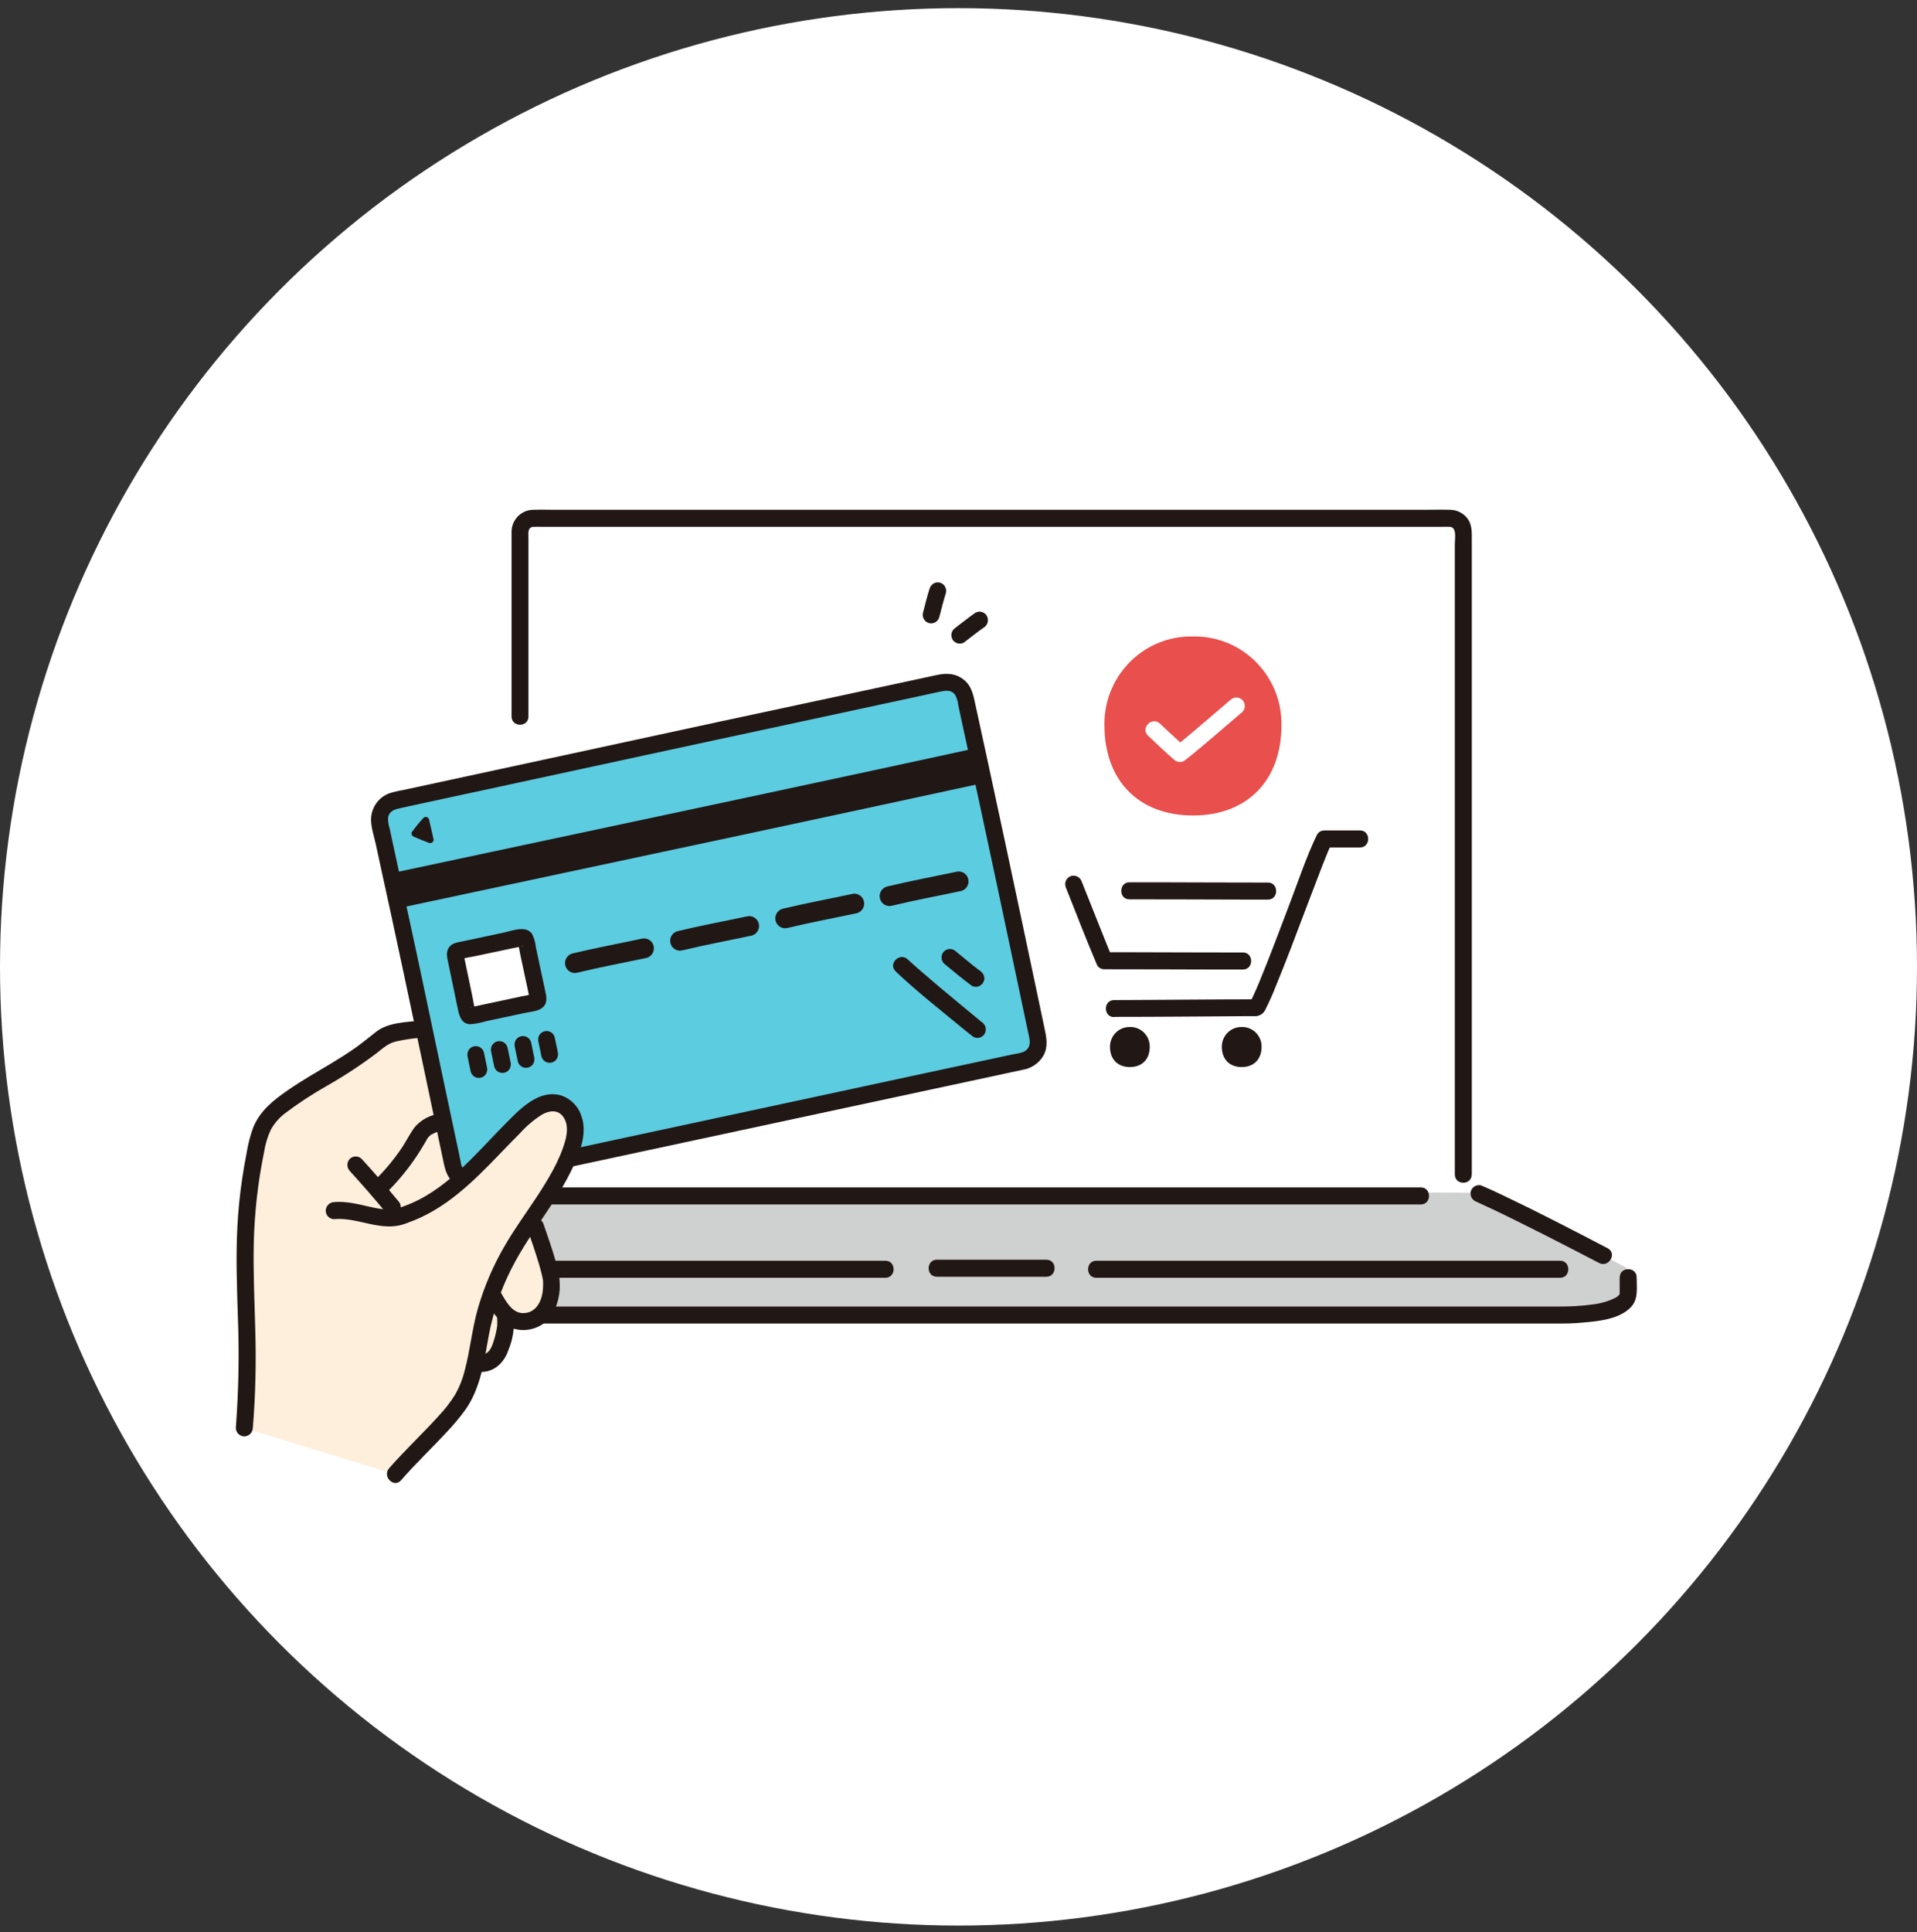 <svg fill="none" height="131" viewBox="0 0 130 131" width="130" xmlns="http://www.w3.org/2000/svg" xmlns:xlink="http://www.w3.org/1999/xlink"><rect x="0" y="0" width="130" height="131" fill="#333333" stroke="none"/><clipPath id="a"><path d="m16 34.552h95v66h-95z"/></clipPath><circle cx="65" cy="65.552" fill="#fff" r="65"/><g clip-path="url(#a)"><path d="m108.734 85.131c-2.236-1.173-6.812-3.519-8.441-4.204l-.129-.056-64.897-.327-.907.383c-1.629.685-6.205 3.031-8.441 4.204l-1.544.809v1.759c0 .988 2.046 1.457 4.104 1.457h75.03-.006 2.132c2.597 0 4.643-.469 4.643-1.457v-1.759z" fill="#cfd0d0"/><path d="m99.809 79.624v-43.035c0-.512.025-1.019-.3-1.445-.282-.364-.723-.58-1.182-.58-.594-.018-1.188 0-1.783 0h-58.827c-.521 0-1.048-.018-1.568 0-.796.012-1.44.661-1.458 1.463v.469 12.081c0 .741 1.145.747 1.145 0v-12.081c0-.309-.086-.753.337-.778.184-.012.374 0 .564 0h61.008c.19 0 .38-.012.57 0 .496.025.343.79.343 1.155v42.757c0 .741 1.146.747 1.146 0z" fill="#211715"/><path d="m70.961 85.408h-7.431c-.735 0-.741 1.154 0 1.154h7.431c.735 0 .741-1.154 0-1.154z" fill="#211715"/><path d="m36.362 86.631h18.819 4.864c.735 0 .741-1.154 0-1.154-3.045 0-6.083 0-9.127 0h-14.555c-.735 0-.741 1.154 0 1.154z" fill="#211715"/><path d="m74.343 86.631h31.456c.735 0 .741-1.154 0-1.154-3.927 0-7.859 0-11.786 0h-19.67c-.735 0-.741 1.154 0 1.154z" fill="#211715"/><path d="m36.276 81.661h56.058 3.479.539c.735 0 .741-1.155 0-1.155h-60.076c-.735 0-.741 1.155 0 1.155z" fill="#211715"/><path d="m109.837 86.612v.994.117s.018-.031-.013.031c-.073.105-.171.185-.288.241-.496.247-1.035.395-1.58.451-.723.099-1.458.142-2.187.136h-69.915c-.735 0-.741 1.154 0 1.154h69.805c.563 0 1.127-.012 1.69-.068 1.06-.093 2.488-.222 3.266-1.062.502-.543.373-1.315.373-2 0-.741-1.145-.747-1.145 0z" fill="#211715"/><path d="m100.14 81.488c-.135-.056.104.043.153.068.104.043.208.093.306.142.233.105.466.216.692.321.558.266 1.115.537 1.673.815 1.249.617 2.493 1.253 3.73 1.889.582.302 1.17.605 1.752.907.656.34 1.238-.654.576-1-2.328-1.216-4.662-2.426-7.032-3.556-.509-.247-1.023-.481-1.544-.704-.306-.08-.619.099-.704.401-.073.309.098.617.398.71z" fill="#211715"/><path d="m72.254 60.103c.711 1.778 1.391 3.568 2.144 5.328.098.179.288.29.496.284 2.64 0 5.28.012 7.921.018h1.476c.735 0 .741-1.155 0-1.155-2.597 0-5.189-.012-7.786-.018-.539 0-1.072 0-1.611 0l.496.284c-.018-.031-.031-.068-.043-.099-.018-.117.043.105-.006-.018-.037-.086-.067-.167-.104-.253-.086-.216-.178-.432-.263-.648-.202-.506-.41-1.012-.607-1.519-.337-.84-.668-1.679-1.005-2.519-.092-.302-.398-.475-.705-.401-.306.086-.484.401-.398.71z" fill="#211715"/><path d="m76.591 60.974c2.64 0 5.28.012 7.921.018h1.476c.735 0 .741-1.154 0-1.154-2.597 0-5.189-.012-7.786-.019-.539 0-1.072 0-1.611 0-.735 0-.741 1.155 0 1.155z" fill="#211715"/><path d="m75.562 68.944c3.057 0 6.114-.031 9.17-.049.153 0 .306.006.459 0 .294-.031.545-.229.649-.506.257-.512.49-1.037.698-1.574.705-1.71 1.354-3.451 2.009-5.179.355-.938.717-1.883 1.078-2.821.141-.352.276-.71.423-1.062.012-.031.025-.056.037-.086.061-.154-.025.062.012-.025.025-.056.049-.117.073-.173.043-.099.086-.198.135-.296l-.496.284h2.42c.735 0 .741-1.154 0-1.154-.809 0-1.617 0-2.42 0-.202 0-.392.105-.496.284-.692 1.432-1.207 2.975-1.77 4.463-.717 1.883-1.415 3.772-2.187 5.636-.018.043-.037.086-.055.13.055-.142-.018.043-.031.068-.031.074-.061.148-.098.228-.067.148-.129.296-.202.445-.049.105-.098.21-.159.315-.025.031-.043.068-.061.099-.037.093.116-.13.037-.049l.404-.167c-2.701 0-5.397.031-8.098.043-.514 0-1.029 0-1.544.006-.735 0-.741 1.154 0 1.154z" fill="#211715"/><path d="m76.621 69.629c-.729-.012-1.329.568-1.348 1.303v.043c0 .84.521 1.371 1.348 1.371s1.348-.531 1.348-1.371c.012-.735-.57-1.34-1.299-1.346-.018 0-.031 0-.049 0z" fill="#211715"/><path d="m84.205 69.629c-.729-.012-1.329.568-1.348 1.303v.043c0 .84.521 1.371 1.348 1.371s1.348-.531 1.348-1.371c.012-.735-.57-1.34-1.299-1.346-.018 0-.031 0-.049 0z" fill="#211715"/><path d="m80.898 43.152c-3.253-.068-5.936 2.537-6.003 5.815v.198c0 3.753 2.322 6.124 6.003 6.124 3.682 0 6.003-2.371 6.003-6.124.049-3.272-2.548-5.963-5.795-6.013-.067 0-.141 0-.208 0zm3.351 5.118c-1.274 1.074-2.524 2.192-3.829 3.229-.227.216-.582.216-.809 0-.6-.525-1.182-1.074-1.758-1.624-.539-.512.276-1.327.809-.815.453.432.913.858 1.378 1.278 1.152-.938 2.267-1.926 3.4-2.883.227-.216.582-.216.809 0 .221.228.221.593 0 .815z" fill="#e94f4c"/><path d="m63.041 39.904c-.178.537-.3 1.087-.447 1.63-.086.309.098.624.398.71.306.086.619-.099.705-.401.147-.543.27-1.093.447-1.63.08-.309-.098-.624-.398-.71-.306-.08-.613.099-.705.401z" fill="#211715"/><path d="m66.139 41.547c-.46.321-.894.673-1.342 1.012-.122.08-.221.204-.263.346-.037.148-.018.309.055.445.073.13.196.222.343.265.147.043.306.025.441-.056.447-.34.882-.691 1.342-1.012.129-.08.221-.204.263-.346.037-.148.018-.309-.055-.445-.073-.13-.196-.222-.343-.265-.147-.043-.306-.018-.441.056z" fill="#211715"/><path d="m16.576 96.817c.686-7.791-.802-11.921.931-19.545.196-.858.686-1.624 1.378-2.161 2.187-1.716 4.221-2.482 6.395-4.216.184-.148.368-.296.551-.445.582-.481 2.028-.58 3.081-.691.753 3.568 1.685 7.951 2.199 10.402 1.531-1.321 2.885-2.938 4.368-4.328.698-.66 1.654-1.315 2.542-.957.594.241.95.907.992 1.556.006.654-.135 1.296-.416 1.883-1.299 3.099-2.965 4.556-4.472 7.562-.643 1.278-1.121 2.636-1.421 4.031-.355 1.63-.447 2.901-.931 4.056-.527 1.766-2.953 3.667-4.968 5.994" fill="#feeedc"/><path d="m35.358 81.081c.251.451.833 1.772.937 2.074.404 1.167 1.084 3.111 1.097 3.803.006.852-.178 1.772-.845 2.284-.674.519-1.758.481-2.279-.185l-.037-.049.043.266c.129.815-.319 2.21-.588 2.587-.257.395-.711.611-1.176.574-.466-.068-.815-.445-1.109-.809-.38-.506-.68-1.062-.894-1.661" fill="#feeedc"/><path d="m35.468 68.123c-1.133.241-2.787.599-3.504.747-.129.025-.257-.056-.282-.185-.202-.963-.625-3.006-.815-3.92-.025-.13.055-.253.184-.284l4.319-.914c.129-.025.251.056.282.185.184.864.655 3.087.833 3.908.025.13-.055.259-.184.284l-.827.179z" fill="#fff"/><path d="m27.481 82.353c3.283-1.117 5.464-4.149 7.994-6.532.698-.661 1.654-1.315 2.542-.957.594.241.95.907.992 1.556.006.654-.135 1.296-.416 1.883-1.299 3.099-2.965 4.556-4.472 7.562-.637 1.278-1.115 2.636-1.421 4.031-.355 1.63-.447 2.901-.931 4.056-.527 1.766-2.953 3.667-4.968 5.994" fill="#feeedc"/><path d="m70.386 70.407c-.753-3.581-2.365-11.186-2.781-13.174-.27-1.296-1.501-6.939-2.156-9.945-.153-.698-.833-1.148-1.531-.994-3.296.71-12.019 2.58-13.918 2.988-1.372.29-18.421 3.976-23.248 5.019-.698.148-1.139.84-.992 1.543v.006c.655 3.031 1.862 8.544 2.132 9.828.429 2.043 2.113 10.013 2.842 13.458.073.352.312.642.643.778 1.421-1.278 2.708-2.778 4.098-4.087.698-.66 1.654-1.315 2.542-.957.594.241.95.907.992 1.556.006.654-.135 1.296-.417 1.883-.043.099-.086.191-.122.284 9.832-2.111 26.188-5.624 30.923-6.643.698-.148 1.145-.84.992-1.543zm-34.097-2.457-.827.179c-1.133.241-2.787.599-3.504.747-.129.025-.257-.056-.282-.185-.202-.963-.625-3.006-.815-3.92-.025-.13.055-.253.184-.284l4.319-.914c.129-.025.251.056.282.185.184.864.655 3.087.833 3.908.025.13-.055.253-.184.284z" fill="#5ccce0"/><g fill="#211715"><path d="m32.197 92.958c.576.154 1.194 0 1.636-.407.288-.265.502-.599.625-.969.331-.778.459-1.624.368-2.463-.086-.309-.398-.488-.705-.401-.3.093-.472.401-.398.71-.025-.185 0 .056 0 .105v.241c0 .086-.012.173-.025.253.012-.074.012-.074 0 0-.006.043-.012.086-.025.13-.061.333-.147.654-.263.969-.012.037-.025.068-.037.105-.018.043-.073.136 0-.006-.025.049-.049.105-.073.154-.025.043-.043.086-.067.123-.012.018-.025.037-.037.056.067-.105-.012.006-.031.031-.031.037-.067.068-.104.099-.104.099.086-.049-.037.031-.043.025-.08.049-.122.074-.037.018-.147.043-.037.018-.043.012-.092.025-.135.037-.11.037.092.012-.031 0-.037 0-.08 0-.116 0h.025c-.037-.006-.073-.019-.104-.025-.306-.086-.619.099-.704.401-.086.302.098.624.398.71z"/><path d="m22.666 82.655c1.617-.142 3.167.895 4.784.321.3-.093.478-.401.398-.71-.086-.309-.398-.488-.705-.401-.686.241-1.385.111-2.089-.049-.778-.179-1.581-.383-2.389-.315-.312.006-.564.259-.576.58 0 .321.257.574.576.58z"/><path d="m23.719 79.389c.852.938 1.685 1.889 2.493 2.871.227.222.588.222.809 0 .214-.228.214-.586 0-.815-.809-.975-1.636-1.932-2.493-2.871-.227-.222-.588-.222-.809 0-.214.228-.214.587 0 .815z"/><path d="m26.106 80.963c.735-.71 1.397-1.488 1.979-2.327.288-.414.551-.84.802-1.272.073-.173.196-.327.349-.432.202-.111.416-.204.643-.259.711-.198.41-1.315-.306-1.117-.576.123-1.09.438-1.47.889-.312.432-.551.92-.845 1.364-.57.846-1.231 1.63-1.966 2.34-.533.518.276 1.333.809.815z"/><path d="m32.932 88.162c.38.654.858 1.457 1.568 1.796.76.352 1.654.272 2.34-.21.735-.543 1.035-1.407 1.115-2.296.031-.667-.061-1.327-.276-1.957-.239-.84-.533-1.661-.815-2.488-.092-.302-.398-.482-.705-.401-.306.086-.484.401-.398.71.276.796.557 1.593.796 2.408.104.346.196.698.263 1.056.031.148 0-.068.006.056 0 .074.006.148.006.222 0 .204-.012.401-.043.599-.122.729-.539 1.389-1.348 1.371-.747-.018-1.176-.877-1.507-1.444-.374-.642-1.366-.062-.992.58z"/><path d="m17.146 96.817c.178-2.21.233-4.42.165-6.636-.049-1.932-.141-3.858-.104-5.791.043-2.111.276-4.216.704-6.291.08-.518.227-1.025.453-1.5.233-.42.545-.79.925-1.087.937-.71 1.923-1.358 2.946-1.932 1.145-.654 2.254-1.383 3.308-2.179.459-.358.741-.642 1.299-.79.557-.123 1.127-.21 1.697-.253.312-.006.564-.266.576-.58 0-.321-.257-.574-.576-.58-.974.099-2.199.117-3.014.741-.49.377-.956.778-1.464 1.13-.502.352-1.023.679-1.544.994-1.005.605-2.028 1.179-2.996 1.852-.974.673-1.868 1.377-2.34 2.5-.202.549-.355 1.124-.447 1.704-.116.599-.221 1.198-.312 1.803-.159 1.08-.27 2.173-.325 3.266-.104 2.006-.031 4.013.031 6.019.104 2.531.055 5.068-.135 7.599 0 .321.257.574.576.58.312-.006.57-.259.576-.58z"/><path d="m27.044 59.097c5.183-1.105 22.065-4.698 23.713-5.05 2.567-.543 14.825-3.179 15.437-3.328.172.79.343 1.599.514 2.364-.3.074-12.852 2.772-15.456 3.328-1.862.395-14.616 3.118-16.595 3.537-1.36.29-6.23 1.327-7.651 1.63-.165-.765-.343-1.574-.515-2.371l.551-.117z"/><path d="m31.481 79.315c-.147-.142-.227-.34-.239-.543-.049-.228-.098-.457-.141-.679-.104-.482-.202-.963-.306-1.438-.239-1.13-.478-2.253-.717-3.383-.447-2.124-.894-4.241-1.342-6.365-.319-1.525-.649-3.05-.98-4.574-.263-1.204-.521-2.414-.784-3.618l-.38-1.759c-.055-.266-.116-.531-.172-.803-.08-.241-.116-.488-.098-.741.086-.451.484-.549.864-.63l.876-.191 2.26-.488 5.685-1.228c3.761-.815 7.523-1.624 11.284-2.438 2.365-.512 4.729-1.019 7.094-1.525 2.199-.469 4.398-.945 6.598-1.42.907-.198 1.813-.389 2.714-.586.386-.08.784-.173 1.066.191.122.216.196.457.221.704.055.259.11.519.165.778.821 3.778 1.642 7.556 2.444 11.341.484 2.296.974 4.599 1.458 6.896.227 1.068.447 2.13.674 3.192.092.426.245.895-.153 1.21-.245.191-.643.21-.943.278-3.908.84-7.817 1.673-11.725 2.519-5.048 1.087-10.095 2.167-15.143 3.253l-3.234.698c-.723.154-.417 1.272.306 1.117l15.155-3.253c4.447-.957 8.901-1.908 13.348-2.864l2.003-.432c.6-.093 1.127-.451 1.427-.975.325-.605.202-1.21.067-1.846-.484-2.303-.974-4.599-1.458-6.902-.802-3.803-1.617-7.606-2.438-11.402-.264-1.21-.527-2.42-.79-3.63-.135-.624-.239-1.235-.753-1.667-.545-.451-1.164-.494-1.832-.352-2.022.438-4.043.871-6.059 1.303-2.94.63-5.881 1.259-8.821 1.889-3.443.741-6.892 1.488-10.334 2.235l-11.008 2.377c-.331.056-.655.13-.974.235-.698.272-1.17.938-1.201 1.698-.018.574.202 1.204.325 1.759.129.587.257 1.173.38 1.759.472 2.161.943 4.321 1.403 6.488.845 3.976 1.685 7.951 2.518 11.927.098.457.19.914.288 1.364.129.624.282 1.111.821 1.506.276.161.625.068.784-.21.153-.278.061-.624-.208-.79z"/><path d="m27.957 56.381c.233-.321.484-.63.753-.92.086-.093.233-.099.319-.012.031.031.055.074.067.117.092.42.208.926.3 1.315.031.123-.049.247-.172.272-.043.012-.092.006-.135-.006-.319-.123-.747-.296-1.041-.426-.116-.049-.172-.185-.122-.302.006-.019.012-.031.025-.043z"/><path d="m35.314 67.567-1.905.407-.87.185-.404.086c-.055.012-.116.025-.172.037-.221.056.031-.08.153.068l.147.253c-.086-.29-.153-.587-.196-.889l-.233-1.123-.227-1.08c-.031-.161-.067-.315-.098-.475l-.043-.21-.025-.111c-.025-.136-.043-.068-.055.204l-.251.148c.294-.093.6-.161.907-.204l1.262-.266 1.256-.265.533-.111.227-.049s.061-.012.092-.018c.196-.056-.061.093-.184-.062l-.147-.253c.092.296.159.605.208.914.08.364.153.728.233 1.087l.233 1.087c.037.167.073.333.104.494.012.068.031.142.043.21l.018.093c.025.13.043.056.055-.222l.251-.148c-.294.093-.594.161-.9.204-.306.086-.484.401-.398.71.086.309.398.488.704.401.38-.08.919-.105 1.207-.401.312-.315.214-.722.129-1.105-.141-.66-.282-1.321-.423-1.976l-.208-.982c-.031-.309-.116-.605-.257-.883-.41-.605-1.341-.216-1.923-.093l-1.966.42-.852.179c-.288.062-.594.093-.815.315-.325.333-.208.759-.122 1.161.067.333.141.667.208.994.147.716.3 1.438.447 2.155.098.469.263.975.833.988.374-.031.741-.099 1.103-.21l2.628-.562c.306-.086.484-.401.398-.71-.086-.309-.398-.488-.705-.401z"/><path d="m36.514 70.635.208 1c.086.309.398.488.704.401.147-.037.27-.136.343-.266.073-.136.092-.296.055-.445l-.208-1c-.086-.309-.398-.488-.704-.401-.147.037-.27.136-.343.265-.073.136-.092.296-.055.445z"/><path d="m34.911 70.975.208 1c.086.309.398.488.705.401.147-.037.27-.136.343-.266.073-.136.092-.296.055-.444l-.208-1c-.086-.309-.398-.488-.705-.401-.147.037-.27.136-.343.266-.073.136-.092.296-.055.444z"/><path d="m33.311 71.32.208 1c.086.309.398.488.705.401.147-.037.27-.136.343-.265.074-.136.092-.296.055-.445l-.208-1c-.086-.309-.398-.488-.705-.401-.147.037-.27.136-.343.266-.073.136-.092.296-.055.444z"/><path d="m31.714 71.66.208 1c.086.309.398.488.704.401.147-.037.27-.136.343-.266.073-.136.092-.296.055-.445l-.208-1c-.086-.309-.398-.488-.704-.401-.147.037-.27.136-.343.266-.073.136-.092.296-.055.445z"/><path d="m43.499 63.648c-1.562.333-3.136.624-4.692 1-.355.099-.564.469-.466.827.098.358.466.568.821.469 1.55-.377 3.13-.667 4.692-1.0.355-.099.564-.469.466-.827-.098-.358-.466-.568-.821-.469z"/><path d="m50.63 62.135c-1.562.333-3.136.624-4.692 1-.355.099-.564.469-.466.827.098.358.466.568.821.469 1.55-.377 3.13-.667 4.692-1.0.355-.099.564-.469.466-.827-.098-.358-.466-.568-.821-.469z"/><path d="m57.76 60.616c-1.562.333-3.136.624-4.692 1-.355.099-.564.469-.466.827.098.358.466.568.821.469 1.55-.377 3.13-.667 4.692-1.0.355-.099.564-.469.466-.827-.098-.358-.466-.568-.821-.469z"/><path d="m64.835 59.109c-1.562.333-3.136.624-4.692 1-.355.099-.564.469-.466.827s.466.568.821.469c1.55-.377 3.13-.667 4.692-1.0.355-.099.564-.469.466-.827-.098-.358-.466-.568-.821-.469z"/><path d="m64.015 65.327c.619.506 1.231 1.025 1.875 1.5.135.08.294.099.441.056.141-.043.263-.136.343-.265.08-.136.098-.296.055-.445-.049-.142-.141-.266-.263-.346-.074-.056-.153-.111-.227-.173l.116.093c-.521-.401-1.023-.827-1.532-1.241-.11-.105-.257-.167-.404-.167-.153 0-.3.062-.404.167-.104.111-.165.253-.165.407s.061.302.165.407z"/><path d="m60.737 65.864c1.403 1.321 2.922 2.525 4.411 3.747.282.228.557.457.845.679.276.161.625.068.784-.21.153-.278.061-.624-.208-.79.073.062.122.099 0 0-.049-.037-.098-.074-.141-.117-.135-.105-.27-.216-.398-.327-.355-.29-.705-.58-1.054-.871-.821-.679-1.636-1.364-2.444-2.062-.331-.284-.661-.574-.98-.87-.539-.506-1.354.309-.809.815z"/><path d="m27.633 82.908c2.53-.877 4.441-2.778 6.261-4.673.459-.475.913-.951 1.384-1.42.435-.481.931-.901 1.476-1.247.453-.253 1.023-.364 1.397.093.38.469.337 1.117.184 1.667-.374 1.358-1.164 2.636-1.924 3.803-.741 1.124-1.538 2.21-2.211 3.383-.76 1.309-1.36 2.71-1.783 4.167-.398 1.383-.527 2.821-.894 4.21-.135.568-.349 1.117-.637 1.63-.337.543-.723 1.043-1.164 1.506-1.084 1.198-2.267 2.297-3.333 3.519-.484.555.325 1.376.809.815.999-1.149 2.107-2.198 3.143-3.315.453-.482.876-.988 1.262-1.525.312-.463.564-.963.747-1.488.496-1.309.619-2.722.919-4.087.355-1.568.925-3.074 1.703-4.476 1.397-2.543 3.406-4.735 4.362-7.519.245-.722.361-1.537.098-2.266-.214-.691-.76-1.228-1.446-1.432-1.507-.383-2.769.988-3.724 1.951-2.077 2.093-4.068 4.605-6.934 5.599-.692.241-.398 1.358.306 1.111z"/></g></g></svg>